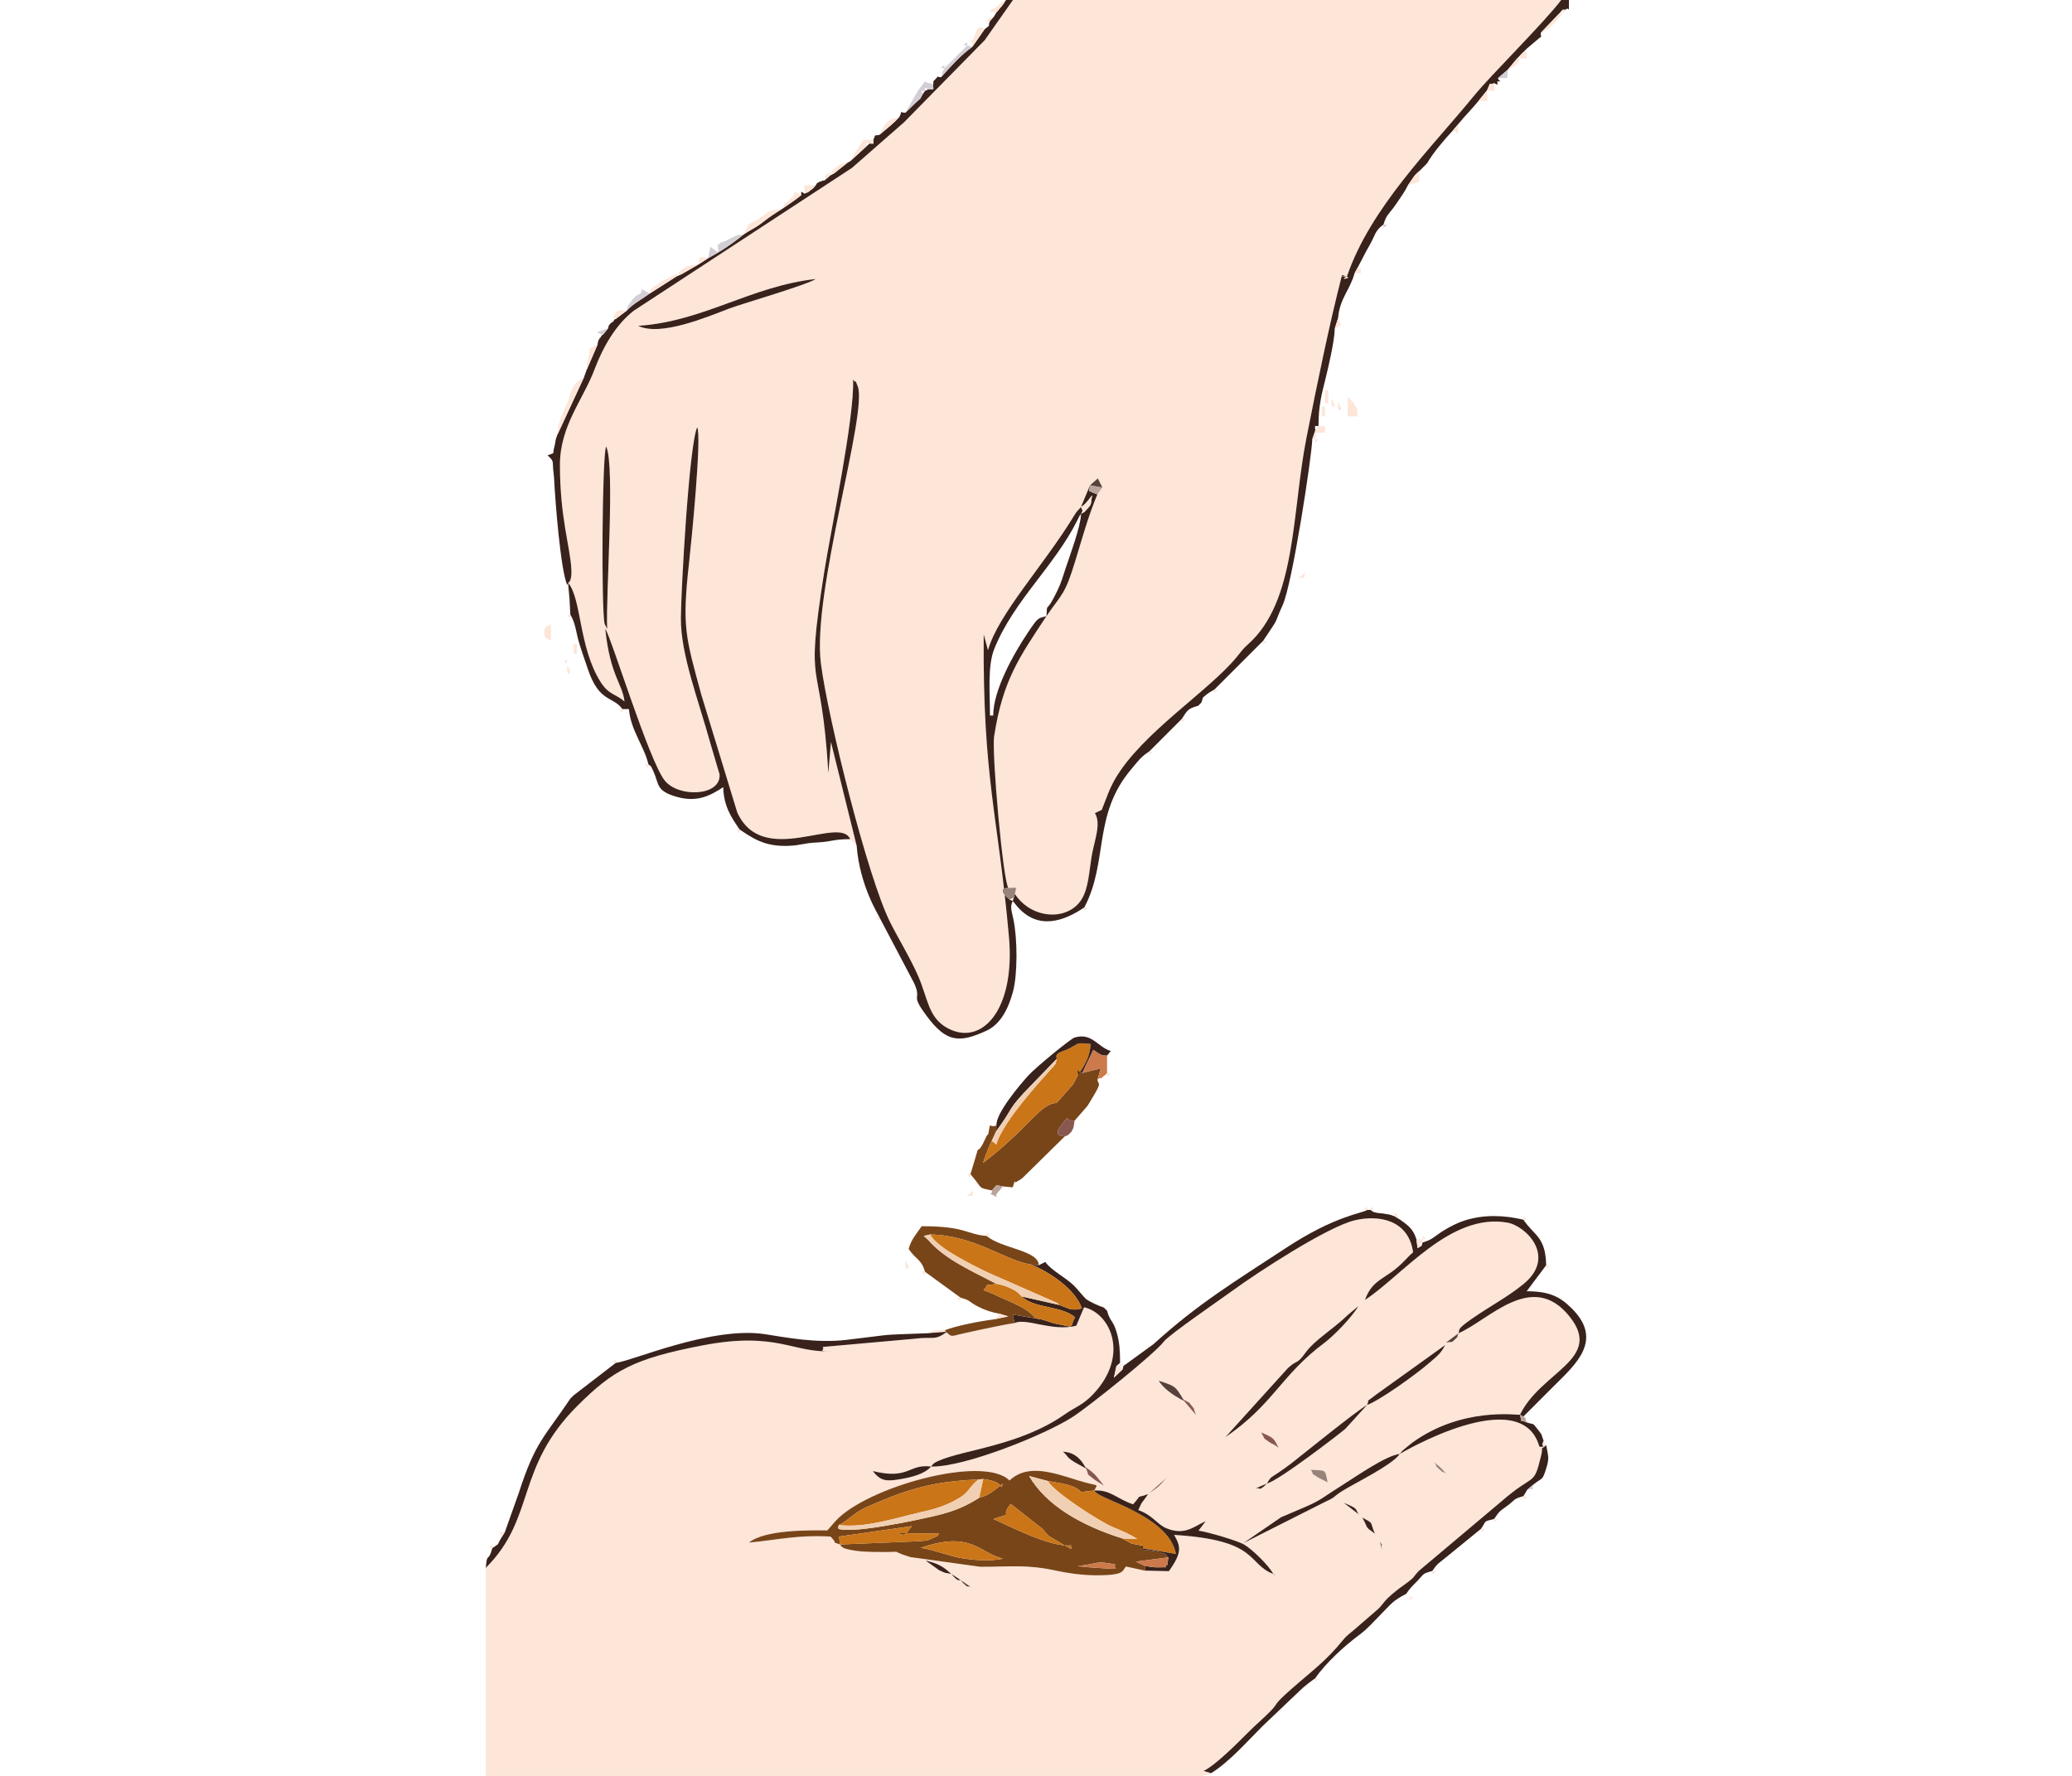 <?xml version="1.0" encoding="UTF-8" standalone="no"?>
<!-- Creator: CorelDRAW X5 -->

<svg
   xml:space="preserve"
   width="350"
   height="300"
   style="clip-rule:evenodd;fill-rule:evenodd;image-rendering:optimizeQuality;shape-rendering:geometricPrecision;text-rendering:geometricPrecision"
   viewBox="0 0 350 300"
   version="1.1"
   id="svg247"
   sodipodi:docname="03655.svg"
   inkscape:version="1.3.2 (091e20e, 2023-11-25, custom)"
   inkscape:export-filename="03655.png"
   inkscape:export-xdpi="96"
   inkscape:export-ydpi="96"
   xmlns:inkscape="http://www.inkscape.org/namespaces/inkscape"
   xmlns:sodipodi="http://sodipodi.sourceforge.net/DTD/sodipodi-0.dtd"
   xmlns="http://www.w3.org/2000/svg"
   xmlns:svg="http://www.w3.org/2000/svg"
   xmlns:rdf="http://www.w3.org/1999/02/22-rdf-syntax-ns#"
   xmlns:cc="http://creativecommons.org/ns#"
   xmlns:dc="http://purl.org/dc/elements/1.1/"><sodipodi:namedview
   pagecolor="#ffffff"
   bordercolor="#666666"
   borderopacity="1"
   objecttolerance="10"
   gridtolerance="10"
   guidetolerance="10"
   inkscape:pageopacity="0"
   inkscape:pageshadow="2"
   inkscape:window-width="2560"
   inkscape:window-height="1351"
   id="namedview249"
   showgrid="false"
   inkscape:zoom="1.0017346"
   inkscape:cx="22.960173"
   inkscape:cy="121.28961"
   inkscape:window-x="-9"
   inkscape:window-y="-9"
   inkscape:window-maximized="1"
   inkscape:current-layer="svg247"
   fit-margin-top="0"
   fit-margin-left="0"
   fit-margin-right="0"
   fit-margin-bottom="0"
   inkscape:snap-global="false"
   inkscape:showpageshadow="2"
   inkscape:pagecheckerboard="0"
   inkscape:deskcolor="#d1d1d1"
   inkscape:document-units="px" />
 <defs
   id="defs4"><style
     type="text/css"
     id="style2">
   <![CDATA[
    .fil12 {fill:#040406}
    .fil2 {fill:#3E4343}
    .fil6 {fill:#5C6564}
    .fil8 {fill:#847D6A}
    .fil11 {fill:#99A7A6}
    .fil7 {fill:#ADCAC8}
    .fil10 {fill:#CEB8AB}
    .fil13 {fill:#D4652A}
    .fil3 {fill:#D7D8D8}
    .fil0 {fill:#E6FAF8}
    .fil9 {fill:#EC8B6A}
    .fil4 {fill:#F65C4C}
    .fil5 {fill:#FCB48C}
    .fil1 {fill:#FDDBB5}
   ]]>
  </style><style
     id="style910"
     type="text/css">
   <![CDATA[
    .fil2 {fill:#38221B}
    .fil8 {fill:#56423B}
    .fil1 {fill:#784519}
    .fil6 {fill:#885750}
    .fil9 {fill:#98837B}
    .fil10 {fill:#B9A49B}
    .fil3 {fill:#CA7518}
    .fil5 {fill:#CC794B}
    .fil7 {fill:#D3CED5}
    .fil4 {fill:#F0CFB2}
    .fil0 {fill:#FDE5D8}
   ]]>
  </style></defs>
 <g
   id="Ebene_x0020_1"
   transform="matrix(0.241,0,0,0.241,63680.142,-0.186)"
   inkscape:label="Ebene 1"
   inkscape:groupmode="layer">
  
 </g>
<g
   style="clip-rule:evenodd;fill-rule:evenodd;image-rendering:optimizeQuality;shape-rendering:geometricPrecision;text-rendering:geometricPrecision"
   id="g1506"
   transform="matrix(1.5747056e-4,0,0,1.5747056e-4,82.059,1.5830752e-4)"><g
     id="Ebene_x0020_1-9">
  <g
   id="_161533272">
   <path
   id="path915"
   d="m 127563,669487 c -3867,-14064 -2763,-182020 1538,-190493 9878,20557 -587,159455 1101,195646 z m 35939,-319947 c 69713,-4481 120639,-42455 190445,-50232 -8904,6173 -79163,26502 -92912,31730 -24080,9157 -73656,30181 -97533,18502 z m -76272,277831 2541,14646 -1474,-16848 c 14512,16870 11242,69132 34887,106493 8915,14085 16720,12812 25602,20939 -1993,-19087 -15438,-27439 -20607,-78022 6708,9879 46843,141568 63774,162756 14863,18601 60645,16940 58817,-6673 l -9500,-32093 c -13244,-48020 -32276,-96352 -31998,-135618 217,-30572 8737,-185422 17527,-204655 4991,10707 -6312,123425 -8770,145450 -7705,69051 -3691,79585 13249,141798 l 38432,125917 c 27312,60348 110054,2452 121145,28758 782,860 2969,3009 3448,3489 340,342 1415,1409 1756,1750 339,341 1192,1139 1756,1740 l -27586,-111337 -2768,33359 c -7897,-132349 -25866,-79036 -4518,-215004 6975,-44428 32873,-167115 31020,-207065 5760,7793 -756,-6663 4904,7013 11520,27833 -49294,221026 -39389,297754 7692,59590 50364,230147 74459,277816 9620,19031 21522,38176 29909,57408 10393,23833 10737,44413 31109,55621 36984,20347 73235,-19322 66249,-97737 C 549327,871721 533008,837204 534099,680465 l 4618,17116 c 10599,-38389 59998,-91204 92012,-143835 535,-879 2041,-3350 2613,-4140 l 5105,-5741 9741,-23306 8347,-7362 4832,9765 -5339,7355 c -9904,23803 -15611,44952 -23492,70774 -11400,37349 -13850,34796 -31100,59844 -29293,44430 -46833,68726 -56119,128762 -2793,18055 9716,157444 15324,162896 10150,21 8591,-2799 6912,6500 18523,27873 57894,29032 71996,4969 6946,-11853 7616,-28584 10292,-45109 2721,-16810 10710,-35046 3536,-46647 l 7357,-3489 c 4802,-11837 8025,-22295 14412,-33260 28885,-49597 100409,-94010 130643,-131051 4738,-5806 6142,-8233 11443,-12908 52792,-46557 47068,-141286 63217,-222524 11789,-59313 23466,-116936 37612,-172491 9351,-3076 -6304,-522 3138,39 12124,721 -8395,5237 2536,-39 25287,-73935 89856,-136992 135818,-193232 19463,-23816 73888,-77065 94087,-103352 H 565491 l -30371,43189 -86421,87953 -55897,48970 -234019,153176 c -19488,14983 -33357,39665 -42027,62740 -12376,32940 -37289,60758 -37234,102913 72,56725 10742,86232 12261,111685 631,10566 -2196,14272 -2423,13722 -207,-502 -1254,2155 -2131,3022 z"
   class="fil0"
   inkscape:connector-curvature="0"
   style="fill:#fde5d8" />
   <path
   id="path917"
   d="m 509679,1695270 10465,7100 c -6181,-1633 -1870,1307 -5167,-1471 -4600,-3874 -2623,-2332 -5298,-5630 z m 258843,209847 H 0 v -223185 c 53829,-53510 31380,-107059 98349,-173878 37877,-37793 59954,-50487 134141,-64748 80691,-15512 97963,9078 139237,6025 -17887,1011 -6799,-1684 -10557,-4345 l 98431,-8785 c 21066,-2801 21274,2749 35351,-7618 l -20418,1637 c 7677,-4366 7522,-3128 17807,-3128 7901,8636 6781,6072 20109,3339 5551,-1139 11009,-2518 16992,-3742 13316,-2721 23977,-5210 37797,-7393 12394,-5820 40359,9530 66170,2914 l 8366,-19844 c 28826,6693 48852,52210 9673,93378 -11052,11613 -17933,12905 -30751,21803 -48120,33405 -107542,37498 -135001,49584 -6890,3033 -6542,4498 -7993,6124 35282,1017 123114,-34412 152293,-53496 17628,-11529 87792,-67704 97353,-80578 5329,-7175 62636,-46514 74140,-54925 25906,-18940 101559,-68374 130959,-75240 24828,-5799 57211,-1051 62305,34335 -5653,4962 -6444,6516 -12404,12285 -17831,17259 -31081,16263 -39250,38889 40262,-26196 91503,-93661 152643,-82975 20213,3533 53585,36864 16983,66301 -17877,14377 -34941,22991 -54387,36495 -17335,12039 -13230,11500 -14902,15921 32959,-14202 79106,-68209 119277,-17778 36388,45681 -30956,58836 -53334,105249 -2300,534 -62456,-8948 -116059,30318 l -9599,7794 c -456,440 -1320,1506 -1680,1875 -364,374 -1052,1331 -1585,1991 4,-1 130224,-77403 149751,-7720 9718,0 -39,1300 4492,-6270 l 2788,4550 c -8083,7407 -2327,-1276 -5595,12049 -8094,33000 -6744,17259 -41716,47722 l -89092,74996 c -7264,7488 -3240,5497 -11930,12216 -5125,3961 -7245,5038 -12225,9015 -15743,12571 -13031,13963 -20785,20755 -8824,7730 -15521,13435 -24501,21177 -5748,4955 -8103,6192 -12599,11762 -17745,21974 -33116,32771 -55623,52617 -19880,17529 -12302,13517 -21858,23280 -7934,8105 -15146,13938 -23331,22148 -10034,10065 -35131,35564 -48199,41788 l 8064,2424 c -702,370 -1578,1021 -2072,1174 l -7502,1718 z m 76202,-216591 c 627,531 1725,412 1928,1534 z m -335045,6744 c -3276,-998 -2016,2631 -10415,-6861 z m -10415,-6861 c -8054,-1538 -5299,-336 -13144,-4060 l -14327,-10242 c 12969,3147 18272,5854 27471,14302 z m 462002,-25848 -2133,-9003 c 451,745 1091,2138 1470,2815 2258,4032 -945,-5647 663,6187 z m -7524,-17254 c -11591,-8690 -6135,-3912 -13505,-17334 13298,7399 7402,3321 13505,17334 z m -33430,-33204 c 16830,7235 11392,5706 16103,12455 z m -75588,76422 c -28620,-11304 -15023,-36318 -106351,-41935 7080,12314 8774,19040 -5635,38917 l -25816,-610 -20067,-4347 c -4900,4246 471,9759 -34407,9354 -13579,-157 -28454,-2317 -40833,-4983 -32086,-6910 -48347,-4026 -81249,-4132 l -75101,-10421 c -27361,-8407 706,-4730 -40142,-5497 -6427,-121 -13056,-409 -19411,-1400 -15637,-2437 -13334,-4425 -15876,-6615 -10841,-4305 -113,1990 -9979,-8491 -35948,-1880 -54776,3287 -87565,6499 17044,-13909 63792,-13246 84076,-13099 l 8937,-10204 c 33184,-36234 158766,-71404 186460,-43316 19324,-18206 46291,-8650 72726,-384 24704,7726 22011,2689 18309,11086 17447,-879 24074,8991 41555,14847 11308,-12648 1270,-5468 16205,-10970 -8025,11715 -5578,5834 -10584,17187 15496,5429 20372,15483 30110,19480 19631,8058 29106,-1694 42194,-7660 l -7700,10203 c 11429,1761 41903,10858 48776,14864 9147,5331 27089,23082 31367,31627 z m -6880,-97103 -3468,3465 c -6040,4096 -1500,1253 -8144,1696 l 11612,-5162 z m -103336,-9687 c -9730,7726 -7143,10059 -22546,19802 z m 168476,8451 c -2392,-1293 -8963,-4370 -10089,-5129 -11089,-7469 -2802,-446 -7866,-8374 15831,1483 15260,-1795 17955,13503 z m -239837,3599 c -1872,-1302 -8776,-5342 -9885,-6228 -11844,-9475 -4257,-1904 -10187,-13898 12481,8723 11497,9943 20072,20126 z m -185443,-20529 c -6842,7925 -20426,11336 -31991,13347 -15045,2616 -21854,2954 -30512,-8474 39146,9639 38173,-8013 62502,-4873 z m 552530,7743 c -7542,-4866 50,1846 -7251,-4629 -5536,-4909 -1062,-932 -5615,-7631 6514,5008 7695,6200 12865,12260 z m -49778,-21283 c -7895,11807 -48019,31228 -61533,39671 -11339,7084 -5395,5677 -19368,12154 l -86847,43804 40488,-27752 c 47881,-20192 32949,-13792 66317,-34851 15683,-9898 46163,-31253 60944,-33025 z m -336592,15658 c -5161,-3006 -12405,-6560 -15740,-9072 -6179,-4654 -3672,-4555 -9040,-8943 11461,509 19111,6732 24780,18015 z m 206505,-22147 c -5875,-4809 -7024,-3971 -10064,-6271 -7550,-5712 -3235,-1017 -8563,-10365 13668,6225 13147,5396 18628,16635 z m -12525,38195 c 5341,-8361 3287,-5329 12690,-11819 4179,-2885 9597,-6622 14120,-10173 13855,-10881 68894,-55533 80678,-62224 l -23174,25484 c -2149,2229 -72829,56904 -84314,58733 z m -75802,-73187 -14932,-17584 c 11149,6553 4762,1216 11614,9345 1894,2248 534,2570 3318,8239 z m -12878,-15490 c -1249,-551 -2724,-1097 -3739,-1672 -9115,-5154 -18007,-11235 -23666,-19890 18330,5879 17937,5819 27405,21562 z m 196169,4460 c 3505,-8261 -3287,-781 9909,-11262 l 73915,-53043 c -5210,9994 -8901,11973 -19024,20796 -11698,10197 -51826,39128 -64799,43509 z m 98104,-76938 c -2724,5596 1350,1620 -4088,6844 -4758,4570 -1555,1129 -9541,3385 z m -182917,37298 c 10176,-9324 9270,-3208 18626,-16243 9992,-13921 29202,-24809 46054,-41120 l 10763,-8922 c -6325,11103 -25933,31480 -36237,39160 -46998,35026 -54767,66091 -106325,101257 l 67119,-74133 z"
   class="fil0"
   inkscape:connector-curvature="0"
   style="fill:#fde5d8" />
   <path
   id="path919"
   d="m 634902,1679982 c 23108,-2219 17456,-6239 40363,-1665 -3353,5428 11059,5385 -19238,3661 -8145,-464 -14648,-1016 -21125,-1996 z m -79977,-7952 c -14421,3439 -34970,1460 -49074,-1365 -7837,-1569 -37789,-11645 -40313,-9811 55978,-19769 64156,5784 89387,11176 z m -175089,-15172 -852,-8498 78086,-11168 c -7127,8288 -5769,11575 -15471,7490 l 44731,572 c -3912,2976 3079,687 -7861,5277 -8282,3475 -3577,1644 -18086,3045 z m 183243,-43497 33795,26457 c 8735,10044 4941,6475 15493,12876 24162,14656 13025,6907 15711,5050 -21321,2832 -66335,-20525 -83512,-28235 24955,-7968 5399,-376 18513,-16149 z m -33613,-6705 c -24131,15355 -41177,18260 -70306,24483 -15493,3310 -49093,9452 -65141,9932 -21777,651 -14847,-2251 -15574,-5040 8123,-2960 16671,-13403 29847,-19206 11209,-4936 24815,-10629 35063,-14263 27862,-9878 51661,-13992 85093,-15436 l 5236,-451 c 27145,3357 15625,14501 21120,4964 -6903,4656 -13567,12370 -25338,15019 z m -149630,50202 c 2541,2190 238,4177 15876,6615 6355,991 12984,1279 19411,1400 40848,767 12780,-2910 40142,5497 l 75101,10421 c 32902,106 49163,-2778 81249,4132 12379,2666 27254,4825 40833,4983 34878,406 29507,-5108 34407,-9354 l 20067,4347 687,-4846 -10314,-4804 34939,-4521 c -6394,-4423 4663,-1665 -12434,-6224 -2560,-683 -11735,-1648 -14975,-2139 l -17,-4223 -12049,-2208 -9938,-5540 c -45290,-14303 -82063,-36044 -99954,-66935 l 20207,5378 c 11862,2285 28270,3416 35492,11733 l 14237,-1620 c 3702,-8397 6395,-3360 -18309,-11086 -26434,-8266 -53402,-17822 -72726,384 -27694,-28088 -153276,7082 -186460,43316 l -8937,10204 c -20283,-147 -67032,-810 -84076,13099 32789,-3212 51616,-8379 87565,-6499 9866,10482 -862,4186 9979,8491 z"
   class="fil1"
   inkscape:connector-curvature="0"
   style="fill:#784519" />
   <path
   id="path921"
   d="m 683888,1465475 -695,3489 -9426,8970 2708,-12459 3924,-3489 c 0,-13202 -744,-22196 -3340,-31552 -4148,-14949 -7263,-11710 -10617,-24276 l -3490,-3489 c -4227,-1129 -15571,-6359 -18892,-9021 -2598,-2083 -9684,-11146 -13292,-14622 -9600,-9253 -23615,-15641 -30623,-25206 l -6978,3472 -8422,-747 c 19442,7584 47986,26612 54670,47180 -5848,1048 -6656,1597 -12623,718 l -11690,-4543 -40213,-9097 c 13020,12986 42536,9778 57256,22334 -6650,10959 2154,11810 -20928,6826 -7890,-1703 -11638,-4448 -21121,-5521 l -24919,-4215 2062,9069 c 12394,-5820 40359,9530 66170,2914 l 8366,-19844 c 28826,6693 48852,52210 9673,93378 -11052,11613 -17933,12905 -30751,21803 -48120,33405 -107542,37498 -135001,49584 -6890,3033 -6542,4498 -7993,6124 35282,1017 123114,-34412 152293,-53496 17628,-11529 87792,-67704 97353,-80578 5329,-7175 62636,-46514 74140,-54925 25906,-18940 101559,-68374 130959,-75240 24828,-5799 57211,-1051 62305,34335 -5653,4962 -6444,6516 -12404,12285 -17831,17259 -31081,16263 -39250,38889 40262,-26196 91503,-93661 152643,-82975 20213,3533 53585,36864 16983,66301 -17877,14377 -34941,22991 -54387,36495 -17335,12039 -13230,11500 -14902,15921 32959,-14202 79106,-68209 119277,-17778 36388,45681 -30956,58836 -53334,105249 l 3683,1870 c 12207,-12244 20544,-20647 32275,-32327 23789,-23684 54128,-49588 19348,-83898 -12526,-12356 -23778,-18162 -48133,-18162 l 20935,-27913 c -690,-30992 -12784,-31465 -24425,-48849 -20508,-4778 -41363,-5798 -62219,587 -7590,2324 -15738,6345 -23655,11237 -9200,5684 -11648,9758 -22292,12600 l -986,3490 -4375,2568 -1267,-9547 c -3604,-11394 -9081,-14916 -17796,-21231 l -5226,-3193 c -6773,-2522 -4852,-1776 -12663,-3145 -1210,-212 -5206,-401 -6314,-663 -6623,-1570 -3634,-908 -7200,-3171 h -3490 c -6301,3998 -34265,5914 -87889,41212 -53623,35297 -93092,58805 -141463,102783 l -32340,23487 z"
   class="fil2"
   inkscape:connector-curvature="0"
   style="fill:#38221b" />
   <path
   id="path923"
   d="m 397816,907199 c 3410,43813 23822,74671 24380,76763 l 37417,71026 c 8656,19211 -5394,9820 13471,35102 20719,27767 34297,29317 63917,15655 15219,-7019 23418,-23455 28384,-41400 5224,-18873 4963,-57363 635,-77803 -2681,-12664 -3473,-13473 -766,-20026 l -3489,-1549 c -2289,-2028 -14207,-12423 -1122,-12373 -5608,-5451 -18117,-144841 -15324,-162896 9287,-60035 26826,-84332 56119,-128762 -9011,2880 -7924,-360 -20181,18021 -14650,21969 -36940,61010 -36940,88673 h -3489 c 0,-24374 -2816,-53300 4792,-71971 21134,-51866 64535,-88418 89052,-137748 3309,-6658 1468,-3179 3854,-6613 l 1681,-3490 -1758,-3943 -5105,5741 c -573,789 -2078,3260 -2613,4140 -32014,52631 -81413,105446 -92012,143835 l -4618,-17116 c -1091,156739 15228,191256 27105,324561 6986,78415 -29265,118083 -66249,97737 -20372,-11208 -20716,-31788 -31109,-55621 -8387,-19232 -20289,-38377 -29909,-57408 -24095,-47668 -66767,-218226 -74459,-277816 -9905,-76728 50909,-269921 39389,-297754 -5660,-13677 856,779 -4904,-7013 1853,39951 -24045,162638 -31020,207065 -21349,135968 -3379,82655 4518,215004 l 2768,-33359 27586,111337 z"
   class="fil2"
   inkscape:connector-curvature="0"
   style="fill:#38221b" />
   <path
   id="path925"
   d="m 567555,959093 -1172,3933 -1129,3489 4700,5769 c 22959,26537 51016,15304 72063,1210 26037,-49205 8692,-99220 50465,-148421 7878,-9280 9488,-12479 19320,-19062 l 34892,-34892 c 5957,-8896 5980,-10895 17446,-13958 l 3489,-3489 c 2766,-7640 -337,-3429 5430,-8528 2707,-2393 6823,-4288 8528,-5429 l 52338,-52338 c 19223,-28706 10185,-14847 20895,-38284 10326,-22596 31015,-157671 31781,-178048 l 3152,-8958 c 0,-6093 -1771,-4998 3489,-4998 0,-21982 3243,-33507 7707,-51610 2849,-11552 9429,-39257 9745,-53066 l 3484,-10863 c 1910,-21851 12596,-29811 17772,-48454 l 3163,-5812 c 4442,-8071 7403,-14700 12530,-23530 6715,-11564 5736,-15928 15384,-22997 2809,-10522 6727,-11868 13277,-21617 4905,-7302 9205,-12847 12773,-20254 1339,-1898 6003,-8841 6561,-9547 2899,-3669 3083,-3306 5770,-5805 l 8346,-8370 c 5935,-10572 18293,-25264 27997,-35596 l 5528,-6590 c 7389,-9189 14103,-15435 21679,-24813 l 9052,-11138 c 5311,-12209 1081,-4386 7649,-7850 4502,1990 3490,2879 3490,-1947 7323,0 881,624 706,-3489 l 10626,-9215 9603,-11577 3489,-3632 3489,-3490 3490,-3489 c 23851,-20732 12973,-9026 15379,-17446 l 19513,-20379 3489,-4045 h 3490 c 3538,-4679 3489,7339 3489,-10468 h -8271 c -20199,26287 -74624,79536 -94087,103352 -45962,56240 -110531,119297 -135818,193232 -10932,5275 9587,760 -2536,39 -9442,-561 6213,-3115 -3138,-39 -14146,55555 -25823,113178 -37612,172491 -16149,81238 -10424,175967 -63217,222524 -5301,4675 -6705,7102 -11443,12908 -30234,37040 -101759,81453 -130643,131051 -6386,10965 -9610,21423 -14412,33260 l -7357,3489 c 7174,11600 -815,29836 -3536,46647 -2676,16526 -3345,33257 -10292,45109 -14102,24063 -53473,22904 -71996,-4969 z"
   class="fil2"
   inkscape:connector-curvature="0"
   style="fill:#38221b" />
   <path
   id="path927"
   d="m 89772,642017 949,17446 c 5476,8632 6282,19696 9132,29249 3400,11398 5738,17403 9561,28821 12248,36589 26581,28713 37134,43118 h 6979 c 1899,22825 16385,39786 20935,59316 2766,3182 1218,-1855 5691,8266 5836,13202 2304,20545 25628,26848 20333,5495 34130,-777 48933,-10688 466,20888 8920,32626 17446,45360 14336,9600 27063,18629 52408,17654 14363,-552 14711,-2854 31351,-3680 15769,-783 16495,-3507 34938,-3507 -11091,-26306 -93833,31590 -121145,-28758 L 231280,745545 c -16940,-62214 -20954,-72747 -13249,-141798 2458,-22025 13762,-134743 8770,-145450 -8790,19233 -17310,174083 -17527,204655 -279,39266 18753,87598 31998,135618 l 9500,32093 c 1828,23613 -43954,25274 -58817,6673 -16931,-21189 -57067,-152877 -63774,-162756 5169,50583 18614,58935 20607,78022 -8882,-8127 -16688,-6854 -25602,-20939 C 99541,694302 102812,642040 88299,625170 l 1474,16848 z"
   class="fil2"
   inkscape:connector-curvature="0"
   style="fill:#38221b" />
   <path
   id="path929"
   d="m 639833,1151029 c -5449,-143 -5682,-7702 -4372,1766 l -3124,5996 c -527,919 -2244,4126 -2860,5027 l -17015,19183 c -2407,1228 -3497,-1355 -13414,5484 -11227,7743 -29976,32046 -65670,59066 3686,-11295 8079,-21284 9253,-23413 l 4879,-10627 281,-6239 c -8479,3550 -6087,-6222 -8638,8792 -194,1145 -1279,1500 -1537,1952 -883,1540 -3365,6945 -3428,7059 -382,706 -731,1696 -1134,2393 -395,685 -938,1564 -1349,2222 -5659,9025 -1460,-4894 -7332,15141 l -4479,14781 c 14276,16425 6910,14139 23131,17446 l 4755,-5644 7005,1313 10456,1012 c 4034,-12300 676,-3399 3983,-5870 l 4808,-2856 c 490,-354 1343,-1075 1855,-1469 l 45193,-44445 c -640,-593 -15049,1326 -2447,-13651 9424,-11201 -326,-3694 12915,-3104 l 13938,-16020 c 16254,-26446 12289,-21459 10504,-27899 l 3846,-12405 -20005,5010 z"
   class="fil1"
   inkscape:connector-curvature="0"
   style="fill:#784519" />
   <path
   id="path931"
   d="m 471045,1364287 38382,27914 c 11346,3030 7562,3769 18506,9408 8314,4285 14296,5986 23365,7789 l 9193,2813 -16171,3301 c -14041,1739 -39963,6722 -51978,11581 7901,8636 6781,6072 20109,3339 5551,-1139 11009,-2518 16992,-3742 13316,-2721 23977,-5210 37797,-7393 l -2062,-9069 24919,4215 c -10159,-12045 -25741,-17004 -39712,-23453 -7810,-3606 -8514,-4308 -16515,-6834 9511,-11235 -3341,-2986 13590,-6979 l -5825,-3005 c -24177,-12532 -50348,-24441 -67420,-44364 -110,-129 -4008,-3470 -4439,-3839 l 6995,-1699 c 48344,1239 79342,27647 107977,32276 l 8422,747 c 0,-15985 -40378,-17956 -55828,-31385 -22393,-1864 -22141,-10468 -69784,-10468 -5424,8099 -11106,13747 -13958,24424 7644,11414 13826,10864 17446,24424 z"
   class="fil1"
   inkscape:connector-curvature="0"
   style="fill:#784519" />
   <path
   id="path933"
   d="m 547808,13282 -2456,4165 -4522,5109 c -2918,7189 1997,2852 -5768,8847 l -13170,18868 c -12709,9090 -22436,20205 -33400,32444 -5689,737 -1176,-3215 -5993,2040 -4564,4980 -1458,258 -2584,5966 0,6927 1690,5116 -5381,5116 l -3489,1862 -2466,3490 c -5176,8790 949,933 -8389,9975 -3823,3703 -5413,5340 -10080,9766 -7025,514 -1841,-5234 -6531,4683 -6611,7194 -11897,10997 -21383,19087 -6726,1445 -3345,-1473 -6453,5338 0,5259 1298,3913 -4015,3913 l -3430,3066 -17506,16048 -2623,1399 -14822,11714 -4127,2243 -6341,5407 c -785,133 -2109,-582 -2363,349 -239,879 -1880,396 -2180,582 -5868,3657 -1656,400 -4510,4130 -5166,5413 2609,-1111 -6457,5935 -4317,3355 962,-248 -5425,2894 -4441,-2356 -3461,-3272 -3560,1638 -6592,5438 -12312,8962 -20697,14840 -6381,3941 -13003,8260 -20199,13879 -10010,7819 -11491,6957 -20980,13533 -7395,5982 -16279,12653 -27286,19307 l -10671,6055 -10644,6856 -18553,10694 -4869,2065 -28661,18324 c -8074,5936 -17425,10543 -24815,18491 l -11440,8652 c -643,544 -1774,441 -2012,1529 -386,1762 -3110,2617 -3547,3181 -4524,5836 -895,-167 -2852,5651 l -5545,6697 c -610,591 -1671,595 -1845,1757 -171,1136 -1371,1511 -1575,1926 -1663,3383 -1233,1000 -2365,7066 l -11662,26970 -2820,7922 -28583,61748 c -2921,7149 -1529,6802 -3020,12053 -2899,10215 1645,6271 -7448,9940 6855,6502 5194,5378 6004,15344 217,2655 740,5269 920,8892 1318,26648 7044,98072 14011,114643 876,-867 1924,-3524 2131,-3022 227,550 3054,-3157 2423,-13722 -1519,-25453 -12189,-54960 -12261,-111685 -54,-42155 24859,-69973 37234,-102913 8670,-23075 22539,-47756 42027,-62740 L 392803,180113 448700,131143 535121,43190 565492,1 h -7542 c -3856,6671 -5959,8050 -10142,13282 z"
   class="fil2"
   inkscape:connector-curvature="0"
   style="fill:#38221b" />
   <path
   id="path935"
   d="m 139569,1461986 -45360,34892 -3489,3489 c -27901,41667 -37507,45920 -55439,101578 l -14762,41481 -3073,5076 c -7361,11819 -566,5115 -10468,12371 -4345,16269 -5500,3017 -6979,21060 53829,-53510 31380,-107059 98349,-173878 37877,-37793 59954,-50487 134141,-64748 80691,-15512 97963,9078 139237,6025 -17887,1011 -6799,-1684 -10557,-4345 l 98431,-8785 c 21066,-2801 21274,2749 35351,-7618 l -20418,1637 c -59148,2383 -29140,306 -87437,7133 -32580,3816 -64162,-2462 -87713,-6082 -57421,-8826 -143806,29381 -159816,30714 z"
   class="fil2"
   inkscape:connector-curvature="0"
   style="fill:#38221b" />
   <path
   id="path937"
   d="m 615103,1399899 11690,4543 c 5967,878 6775,329 12623,-718 -6684,-20567 -35228,-39596 -54670,-47180 -28634,-4629 -59633,-31037 -107977,-32276 6040,14121 49093,34855 62775,41323 l 73462,32240 c 557,391 1380,1397 2096,2068 z"
   class="fil3"
   inkscape:connector-curvature="0"
   style="fill:#ca7518" />
   <path
   id="path939"
   d="m 778097,1902225 c 19898,-12548 37772,-33122 54957,-50317 l 41123,-39130 c 3652,-3700 11962,-9918 15576,-12337 10442,-15595 31295,-34827 47474,-46735 8729,-6423 15513,-14495 23181,-22179 11768,-11792 12030,-13863 27043,-21807 4436,-6624 5383,-7117 11289,-13137 8203,-8361 5092,-8208 16625,-11288 5818,-8689 6289,-7625 15821,-15582 l 36517,-29778 c 6121,-9141 1766,-7212 13957,-10468 5695,-8504 5851,-8086 13920,-13995 9040,-6621 6063,-7380 17483,-10430 l 4154,-6978 6314,-5298 c 9946,-8106 9565,-3777 13571,-16172 4146,-12826 2609,-13599 387,-26318 -8083,7407 -2327,-1276 -5595,12049 -8094,33000 -6744,17259 -41716,47722 l -89092,74996 c -7264,7488 -3240,5497 -11930,12216 -5125,3961 -7245,5038 -12225,9015 -15743,12571 -13031,13963 -20785,20755 -8824,7730 -15521,13435 -24501,21177 -5748,4955 -8103,6192 -12599,11762 -17745,21974 -33116,32771 -55623,52617 -19880,17529 -12302,13517 -21858,23280 -7934,8105 -15146,13938 -23331,22148 -10034,10065 -35131,35564 -48199,41788 l 8064,2424 z"
   class="fil2"
   inkscape:connector-curvature="0"
   style="fill:#38221b" />
   <path
   id="path941"
   d="m 612548,1135830 c -2919,9784 2015,178 -3045,7551 -48,70 -31575,34024 -47474,57367 -22520,33063 -8614,28608 -19397,23390 -1174,2130 -5567,12119 -9253,23413 35694,-27020 54442,-51322 65670,-59066 9917,-6839 11007,-4257 13414,-5484 l 17015,-19183 c 615,-901 2333,-4108 2860,-5027 l 3124,-5996 c 7539,-10244 12792,-20272 13306,-32867 -15509,-1209 -10949,-1560 -22489,4638 -7475,4016 -16453,4264 -13729,11264 z"
   class="fil3"
   inkscape:connector-curvature="0"
   style="fill:#ca7518" />
   <path
   id="path943"
   d="m 682818,1650393 9938,5540 12049,2208 -1992,2564 37464,6306 c -6407,-36513 -67695,-54964 -82492,-63638 -5709,-3345 -4234,-3627 -4986,-4425 l -14237,1620 c -7222,-8317 -23630,-9448 -35492,-11733 5543,11376 55887,43601 68708,49012 10474,4421 18795,7641 26993,13155 l -15954,-610 z"
   class="fil3"
   inkscape:connector-curvature="0"
   style="fill:#ca7518" />
   <path
   id="path945"
   d="m 378446,1636030 c 28371,3360 59154,-7086 86171,-13283 13705,-3144 23600,-5497 36295,-11887 19058,-9594 14340,-12746 27537,-23736 -33432,1444 -57231,5558 -85093,15436 -10248,3634 -23854,9327 -35063,14263 -13176,5804 -21724,16247 -29847,19206 z"
   class="fil3"
   inkscape:connector-curvature="0"
   style="fill:#ca7518" />
   <path
   id="path947"
   d="m 704806,1658141 17,4223 c 3241,491 12415,1456 14975,2139 17097,4559 6040,1801 12434,6224 l -1215,8233 c -7132,2935 8064,2195 -12155,2449 -2077,26 -8639,-1102 -11255,-1358 l -687,4846 25816,610 c 14410,-19877 12715,-26603 5635,-38917 91329,5617 77731,30631 106351,41935 -4278,-8545 -22220,-26296 -31367,-31627 -6873,-4005 -37347,-13103 -48776,-14864 l 7700,-10203 c -13088,5966 -22564,15718 -42194,7660 -9739,-3997 -14614,-14052 -30110,-19480 5006,-11353 2559,-5472 10584,-17187 -14935,5502 -4897,-1678 -16205,10970 -17481,-5856 -24108,-15726 -41555,-14847 752,797 -723,1079 4986,4425 14797,8674 76085,27125 82492,63638 l -37464,-6306 1992,-2564 z"
   class="fil2"
   inkscape:connector-curvature="0"
   style="fill:#38221b" />
   <path
   id="path949"
   d="m 682818,1650393 15954,610 c -8198,-5515 -16520,-8735 -26993,-13155 -12821,-5411 -63164,-37636 -68708,-49012 l -20207,-5378 c 17892,30891 54664,52632 99954,66935 z"
   class="fil4"
   inkscape:connector-curvature="0"
   style="fill:#f0cfb2" />
   <path
   id="path951"
   d="m 547791,1207272 -281,6239 c 20075,-27120 10707,-21789 37435,-49148 l 27603,-28532 c -2724,-7000 6254,-7248 13729,-11264 11540,-6198 6981,-5847 22489,-4638 -513,12595 -5767,22623 -13306,32867 -1310,-9468 -1077,-1909 4372,-1766 l 11851,-24811 4925,3398 c 626,332 1747,1011 2373,1308 4783,2266 -415,878 7461,1529 l 4002,-4998 c -14193,-4098 -20152,-20088 -38895,-14392 -4116,1251 -41604,31897 -49785,40934 -9160,10118 -34763,40434 -33973,53275 z"
   class="fil2"
   inkscape:connector-curvature="0"
   style="fill:#38221b" />
   <path
   id="path953"
   d="m 590096,1414442 c 9483,1072 13231,3817 21121,5521 23083,4984 14278,4133 20928,-6826 -14719,-12556 -44236,-9348 -57256,-22334 l -4173,-4210 c -6404,-4875 -16347,-8473 -23258,-9416 -16930,3992 -4078,-4257 -13590,6979 8001,2526 8705,3229 16515,6834 13971,6449 29553,11407 39712,23453 z"
   class="fil3"
   inkscape:connector-curvature="0"
   style="fill:#ca7518" />
   <path
   id="path955"
   d="m 378446,1636030 c 727,2789 -6203,5691 15574,5040 16048,-480 49648,-6622 65141,-9932 29129,-6223 46175,-9127 70306,-24483 l 4218,-19983 -5236,451 c -13197,10990 -8479,14142 -27537,23736 -12694,6390 -22589,8744 -36295,11887 -27017,6197 -57800,16643 -86171,13283 z"
   class="fil4"
   inkscape:connector-curvature="0"
   style="fill:#f0cfb2" />
   <path
   id="path957"
   d="m 379837,1656857 80547,-3282 c 14510,-1401 9805,430 18086,-3045 10941,-4590 3949,-2301 7861,-5277 l -44731,-572 c 9702,4084 8344,798 15471,-7490 l -78086,11168 z"
   class="fil3"
   inkscape:connector-curvature="0"
   style="fill:#ca7518" />
   <path
   id="path959"
   d="m 130202,674640 c -1688,-36191 8777,-175089 -1101,-195646 -4301,8473 -5405,176429 -1538,190493 z"
   class="fil2"
   inkscape:connector-curvature="0"
   style="fill:#38221b" />
   <path
   id="path961"
   d="m 163502,349540 c 23877,11679 73453,-9345 97533,-18502 13749,-5229 84008,-25558 92912,-31730 -69806,7777 -120732,45751 -190445,50232 z"
   class="fil2"
   inkscape:connector-curvature="0"
   style="fill:#38221b" />
   <path
   id="path963"
   d="m 793400,1541699 c 51558,-35166 59327,-66231 106325,-101257 10304,-7680 29912,-28058 36237,-39160 l -10763,8922 c -16852,16311 -36062,27199 -46054,41120 -9356,13035 -8450,6918 -18626,16243 l -67119,74133 z"
   class="fil2"
   inkscape:connector-curvature="0"
   style="fill:#38221b" />
   <path
   id="path965"
   d="m 980457,1559716 c 4,-1 130224,-77403 149751,-7720 9718,0 -39,1300 4492,-6270 -2818,-7702 -777,-5309 -6132,-12130 -6454,-8220 -3161,-4684 -12016,-7694 -10216,-4435 -4011,2523 -7173,-8165 -2300,534 -62456,-8948 -116059,30318 l -9599,7794 c -456,440 -1320,1506 -1680,1875 -364,374 -1052,1331 -1585,1991 z"
   class="fil2"
   inkscape:connector-curvature="0"
   style="fill:#38221b" />
   <path
   id="path967"
   d="m 980457,1559716 c -14782,1773 -45262,23127 -60944,33025 -33368,21059 -18436,14659 -66317,34851 l -40488,27752 86847,-43804 c 13973,-6477 8029,-5071 19368,-12154 13514,-8443 53638,-27864 61533,-39671 z"
   class="fil2"
   inkscape:connector-curvature="0"
   style="fill:#38221b" />
   <path
   id="path969"
   d="m 638451,543865 c 2369,-1579 1705,-577 5675,-4637 573,-587 1477,-1832 1968,-2364 l 4399,-5512 c -2475,11315 1135,7838 -8475,17978 l -3489,1969 c -293,13133 -11378,42796 -16137,57137 -3563,10736 -4824,15973 -9391,25500 -13045,27207 -10350,9766 -11561,27000 17251,-25048 19700,-22495 31100,-59844 7882,-25822 13589,-46971 23492,-70774 l -6539,-2419 c -284,-1006 -1659,-684 -2264,-980 l 962,-6360 -9741,23306 z"
   class="fil2"
   inkscape:connector-curvature="0"
   style="fill:#38221b" />
   <path
   id="path971"
   d="m 547459,1377176 c 6911,943 16854,4541 23258,9416 l 4173,4210 40213,9097 c -716,-672 -1539,-1678 -2096,-2068 l -73462,-32240 c -13683,-6467 -56735,-27202 -62775,-41323 l -6995,1699 c 430,369 4329,3710 4439,3839 17072,19923 43243,31832 67420,44364 l 5825,3005 z"
   class="fil4"
   inkscape:connector-curvature="0"
   style="fill:#f0cfb2" />
   <path
   id="path973"
   d="m 465539,1660854 c 2523,-1834 32475,8242 40313,9811 14104,2825 34654,4805 49074,1365 -25230,-5392 -33409,-30945 -89387,-11176 z"
   class="fil3"
   inkscape:connector-curvature="0"
   style="fill:#ca7518" />
   <path
   id="path975"
   d="m 544566,1629509 c 17177,7710 62191,31067 83512,28235 -2687,1857 8451,9606 -15711,-5050 -10552,-6401 -6758,-2832 -15493,-12876 l -33795,-26457 c -13114,15773 6443,8181 -18513,16149 z"
   class="fil3"
   inkscape:connector-curvature="0"
   style="fill:#ca7518" />
   <path
   id="path977"
   d="m 837844,1591422 c 11486,-1829 82166,-56504 84314,-58733 l 23174,-25484 c -11784,6691 -66823,51343 -80678,62224 -4523,3551 -9940,7287 -14120,10173 -9403,6490 -7350,3458 -12690,11819 z"
   class="fil2"
   inkscape:connector-curvature="0"
   style="fill:#38221b" />
   <path
   id="path979"
   d="m 945332,1507206 c 12973,-4381 53101,-33312 64799,-43509 10123,-8823 13814,-10802 19024,-20796 l -73915,53043 c -13196,10481 -6404,3001 -9909,11262 z"
   class="fil2"
   inkscape:connector-curvature="0"
   style="fill:#38221b" />
   <path
   id="path981"
   d="m 547510,1213510 -4879,10627 c 10783,5218 -3123,9673 19397,-23390 15899,-23343 47426,-57297 47474,-57367 5060,-7372 126,2234 3045,-7551 l -27603,28532 c -26728,27359 -17360,22028 -37435,49148 z"
   class="fil4"
   inkscape:connector-curvature="0"
   style="fill:#f0cfb2" />
   <path
   id="path983"
   d="m 639833,1151029 20005,-5010 -3846,12405 c 1103,-597 2768,-2603 3336,-1740 513,782 2278,-1280 2925,-1750 662,-480 3400,-2636 4190,-3489 v -18992 c -7876,-651 -2678,737 -7461,-1529 -626,-297 -1747,-975 -2373,-1308 l -4925,-3398 z"
   class="fil5"
   inkscape:connector-curvature="0"
   style="fill:#cc794b" />
   <path
   id="path985"
   d="m 477705,1573255 c -24329,-3141 -23356,14512 -62502,4873 8657,11428 15467,11091 30512,8474 11565,-2011 25148,-5422 31991,-13347 z"
   class="fil2"
   inkscape:connector-curvature="0"
   style="fill:#38221b" />
   <path
   id="path987"
   d="m 76763,466498 28583,-61748 c -14281,8506 -11767,12275 -18115,27913 -4274,10531 -10123,20266 -10468,33834 z"
   class="fil0"
   inkscape:connector-curvature="0"
   style="fill:#fde5d8" />
   <path
   id="path989"
   d="m 529466,1606656 c 11771,-2649 18436,-10363 25338,-15019 -5495,9537 6024,-1606 -21120,-4964 z"
   class="fil3"
   inkscape:connector-curvature="0"
   style="fill:#ca7518" />
   <path
   id="path991"
   d="m 707608,1680051 c 2616,256 9178,1384 11255,1358 20219,-254 5023,486 12155,-2449 l 1215,-8233 -34939,4521 10314,4804 z"
   class="fil5"
   inkscape:connector-curvature="0"
   style="fill:#cc794b" />
   <path
   id="path993"
   d="m 621082,1219097 3490,-1358 3489,-3489 c 2916,-5118 2305,-3999 3489,-11908 -13241,-590 -3491,-8097 -12915,3104 -12601,14976 1807,13058 2447,13651 z"
   class="fil6"
   inkscape:connector-curvature="0"
   style="fill:#885750" />
   <path
   id="path995"
   d="m 276508,251606 c 9489,-6576 10970,-5715 20980,-13533 7196,-5620 13818,-9938 20199,-13879 -17138,1874 -12960,2737 -24126,10051 -12825,8400 -9021,495 -17053,17361 z"
   class="fil0"
   inkscape:connector-curvature="0"
   style="fill:#fde5d8" />
   <path
   id="path997"
   d="m 450110,120929 c 4667,-4427 6257,-6064 10080,-9766 9338,-9042 3213,-1185 8389,-9975 -1345,-4587 -2255,-3490 2466,-3490 0,-4847 -996,-3953 3489,-1862 7071,0 5381,1811 5381,-5116 -4977,-2696 -5193,-418 -8870,-3490 -4785,7146 -5879,6873 -9951,14448 z"
   class="fil7"
   inkscape:connector-curvature="0"
   style="fill:#d3ced5" />
   <path
   id="path999"
   d="m 656027,1681978 c 30297,1724 15885,1767 19238,-3661 -22907,-4574 -17256,-554 -40363,1665 6477,980 12980,1532 21125,1996 z"
   class="fil5"
   inkscape:connector-curvature="0"
   style="fill:#cc794b" />
   <path
   id="path1001"
   d="m 249222,270913 c 11007,-6654 19891,-13325 27286,-19307 -10870,1756 1880,-2102 -9322,1740 l -10570,5346 c -337,162 -1291,349 -1602,513 l -3133,1016 c -6314,7032 -2338,-2432 -2659,10692 z"
   class="fil7"
   inkscape:connector-curvature="0"
   style="fill:#d3ced5" />
   <path
   id="path1003"
   d="m 749164,1502746 c -9468,-15742 -9075,-15683 -27405,-21562 5658,8654 14550,14736 23666,19890 1015,575 2490,1121 3739,1672 z"
   class="fil8"
   inkscape:connector-curvature="0"
   style="fill:#56423b" />
   <path
   id="path1005"
   d="m 924644,446621 h 10468 c -880,-10587 1544,-3441 -2574,-11383 -4706,-9073 1980,1806 -7894,-9553 v 20935 z"
   class="fil0"
   inkscape:connector-curvature="0"
   style="fill:#fde5d8" />
   <path
   id="path1007"
   d="m 491981,73274 c -3205,5285 -1260,3171 -3489,9441 10964,-12238 20691,-23354 33400,-32444 l -5487,-1421 z"
   class="fil7"
   inkscape:connector-curvature="0"
   style="fill:#d3ced5" />
   <path
   id="path1009"
   d="m 151009,333399 c 7390,-7948 16741,-12555 24815,-18491 l -8186,-4624 c -2704,7945 -380,2820 -2902,5089 -1085,976 -4259,1423 -8712,7837 -6465,9312 -1908,1566 -5015,10188 z"
   class="fil7"
   inkscape:connector-curvature="0"
   style="fill:#d3ced5" />
   <path
   id="path1011"
   d="m 390793,173063 17506,-16048 c -79,-4663 -1212,-3629 3430,-3066 5313,0 4015,1345 4015,-3913 h -10993 c -407,768 -927,1157 -1139,2344 -210,1169 -907,1840 -1210,2264 -292,412 -1020,1561 -1393,2060 -366,489 -1164,1311 -1581,1853 l -8636,14506 z"
   class="fil0"
   inkscape:connector-curvature="0"
   style="fill:#fde5d8" />
   <path
   id="path1013"
   d="m 561766,964966 4618,-1940 1172,-3933 c 1680,-9299 3239,-6479 -6912,-6500 -13085,-50 -1167,10345 1122,12373 z"
   class="fil9"
   inkscape:connector-curvature="0"
   style="fill:#98837b" />
   <path
   id="path1015"
   d="m 643865,1575374 c -5669,-11283 -13320,-17506 -24780,-18015 5368,4388 2862,4289 9040,8943 3336,2512 10579,6066 15740,9072 z"
   class="fil2"
   inkscape:connector-curvature="0"
   style="fill:#38221b" />
   <path
   id="path1017"
   d="m 902984,1590186 c -2695,-15298 -2124,-12020 -17955,-13503 5064,7927 -3223,904 7866,8374 1126,759 7697,3836 10089,5129 z"
   class="fil9"
   inkscape:connector-curvature="0"
   style="fill:#98837b" />
   <path
   id="path1019"
   d="m 175824,314908 28661,-18324 1380,-3489 c -5711,3022 -9602,4453 -16115,8315 -1671,990 -8226,5192 -8524,5454 -8961,7914 -2415,612 -5402,8043 z"
   class="fil0"
   inkscape:connector-curvature="0"
   style="fill:#fde5d8" />
   <path
   id="path1021"
   d="m 521892,50271 13170,-18868 c -7365,-6229 -9598,2676 -11678,10468 -5588,4667 -1852,-1014 -1492,8400 z"
   class="fil0"
   inkscape:connector-curvature="0"
   style="fill:#fde5d8" />
   <path
   id="path1023"
   d="m 108166,396828 11662,-26970 -8116,3602 c -953,10663 -3255,11764 -3545,23369 z"
   class="fil0"
   inkscape:connector-curvature="0"
   style="fill:#fde5d8" />
   <path
   id="path1025"
   d="m 62806,676910 c 0,9826 1510,6460 6979,10468 v -17446 c -3106,1745 -6979,2271 -6979,6979 z"
   class="fil0"
   inkscape:connector-curvature="0"
   style="fill:#fde5d8" />
   <path
   id="path1027"
   d="m 499264,1688409 c -9199,-8448 -14502,-11155 -27471,-14302 l 14327,10242 c 7845,3723 5090,2521 13144,4060 z"
   class="fil2"
   inkscape:connector-curvature="0"
   style="fill:#38221b" />
   <path
   id="path1029"
   d="m 422196,144699 c 9486,-8090 14773,-11892 21383,-19087 -15342,3367 -15165,6973 -21383,19087 z"
   class="fil0"
   inkscape:connector-curvature="0"
   style="fill:#fde5d8" />
   <path
   id="path1031"
   d="m 317687,224193 c 8385,-5878 14105,-9402 20697,-14840 l -6715,-3799 c -3035,8161 -618,3224 -5776,8631 -5761,6039 -3030,571 -8206,10008 z"
   class="fil0"
   inkscape:connector-curvature="0"
   style="fill:#fde5d8" />
   <path
   id="path1033"
   d="m 889752,462087 -3152,8958 h 3152 c 3879,-10397 -7483,-5448 10468,-6979 v -6978 h -6979 l -3489,4998 z"
   class="fil0"
   inkscape:connector-curvature="0"
   style="fill:#fde5d8" />
   <path
   id="path1035"
   d="m 656032,530317 5339,-7355 -13179,-2404 -962,6360 c 605,297 1980,-26 2264,980 l 6539,2419 z"
   class="fil10"
   inkscape:connector-curvature="0"
   style="fill:#b9a49b" />
   <path
   id="path1037"
   d="m 850370,1553227 c -5480,-11239 -4960,-10410 -18628,-16635 5329,9348 1014,4653 8563,10365 3040,2300 4189,1461 10064,6271 z"
   class="fil6"
   inkscape:connector-curvature="0"
   style="fill:#885750" />
   <path
   id="path1039"
   d="m 663147,1593784 c -8574,-10183 -7591,-11403 -20072,-20126 5930,11994 -1657,4424 10187,13898 1109,886 8013,4926 9885,6228 z"
   class="fil6"
   inkscape:connector-curvature="0"
   style="fill:#885750" />
   <path
   id="path1041"
   d="m 1131931,34892 c 9694,-4690 5448,-1443 13615,-9499 5247,-5174 5750,-6005 9386,-11436 l -3489,556 -19513,20379 z"
   class="fil0"
   inkscape:connector-curvature="0"
   style="fill:#fde5d8" />
   <path
   id="path1043"
   d="m 989077,198886 12161,-4003 170,-11348 c -2687,2499 -2871,2136 -5770,5805 -558,705 -5222,7648 -6561,9547 z"
   class="fil0"
   inkscape:connector-curvature="0"
   style="fill:#fde5d8" />
   <path
   id="path1045"
   d="m 638451,543865 1758,3943 1808,1521 c 9610,-10139 6000,-6662 8475,-17978 l -4399,5512 c -491,532 -1395,1778 -1968,2364 -3970,4061 -3306,3059 -5675,4637 z"
   class="fil0"
   inkscape:connector-curvature="0"
   style="fill:#fde5d8" />
   <path
   id="path1047"
   d="m 543026,1277056 c 895,6464 -7576,36 4782,6979 1241,-3327 -5101,2355 6979,-11310 l -7005,-1313 -4755,5644 z"
   class="fil10"
   inkscape:connector-curvature="0"
   style="fill:#b9a49b" />
   <path
   id="path1049"
   d="m 205865,293095 3489,1423 18553,-10694 c -14347,857 -15727,3782 -22042,9271 z"
   class="fil0"
   inkscape:connector-curvature="0"
   style="fill:#fde5d8" />
   <path
   id="path1051"
   d="m 953743,1645307 c -6102,-14013 -207,-9934 -13505,-17334 7370,13421 1913,8644 13505,17334 z"
   class="fil2"
   inkscape:connector-curvature="0"
   style="fill:#38221b" />
   <path
   id="path1053"
   d="m 547808,13282 c 4183,-5232 6286,-6611 10142,-13282 -7106,2705 -2839,1753 -7991,5623 -5352,4020 -1581,2829 -9129,4845 4058,4859 -495,1620 6978,2814 z"
   class="fil0"
   inkscape:connector-curvature="0"
   style="fill:#fde5d8" />
   <path
   id="path1055"
   d="m 341944,207715 c 6387,-3143 1108,461 5425,-2894 9066,-7046 1292,-522 6457,-5935 h -11882 v 8830 z"
   class="fil0"
   inkscape:connector-curvature="0"
   style="fill:#fde5d8" />
   <path
   id="path1057"
   d="m 139569,342050 11440,-8652 c -8523,-259 -5244,-1914 -11440,1567 -5471,9740 -1529,3914 0,7085 z"
   class="fil0"
   inkscape:connector-curvature="0"
   style="fill:#fde5d8" />
   <path
   id="path1059"
   d="m 238551,276968 10671,-6055 -8123,-6171 c -1652,5375 -1845,9123 -2548,12225 z"
   class="fil7"
   inkscape:connector-curvature="0"
   style="fill:#d3ced5" />
   <polygon
   id="polygon1061"
   points="661371,522962 656538,513197 648192,520559 "
   class="fil8"
   style="fill:#56423b" />
   <path
   id="path1063"
   d="m 369858,184929 3490,1246 14822,-11714 c -11627,2767 -6339,60 -18312,10468 z"
   class="fil0"
   inkscape:connector-curvature="0"
   style="fill:#fde5d8" />
   <polygon
   id="polygon1065"
   points="1074682,108166 1074010,97027 1064958,108166 "
   class="fil0"
   style="fill:#fde5d8" />
   <polygon
   id="polygon1067"
   points="676475,1465475 673766,1477933 683192,1468963 680399,1465475 "
   class="fil0"
   style="fill:#fde5d8" />
   <polygon
   id="polygon1069"
   points="903709,418707 900220,418707 900220,432664 903709,432664 "
   class="fil0"
   style="fill:#fde5d8" />
   <path
   id="path1071"
   d="m 1074010,97027 7640,781 10,-8632 c -6568,3464 -2338,-4358 -7649,7850 z"
   class="fil0"
   inkscape:connector-curvature="0"
   style="fill:#fde5d8" />
   <polygon
   id="polygon1073"
   points="1095617,83741 1096482,74526 1085856,83741 "
   class="fil7"
   style="fill:#d3ced5" />
   <path
   id="path1075"
   d="m 762042,1518235 c -2784,-5669 -1423,-5991 -3318,-8239 -6852,-8129 -465,-2792 -11614,-9345 z"
   class="fil6"
   inkscape:connector-curvature="0"
   style="fill:#885750" />
   <polygon
   id="polygon1077"
   points="1113062,55827 1109574,59317 1109574,62806 1116552,62806 1116552,55827 "
   class="fil0"
   style="fill:#fde5d8" />
   <path
   id="path1079"
   d="m 1003911,1336374 c -3758,-3177 -3232,-932 986,-3490 v -3489 h -6629 l 1267,9547 4375,-2568 z"
   class="fil0"
   inkscape:connector-curvature="0"
   style="fill:#fde5d8" />
   <path
   id="path1081"
   d="m 1096482,74526 c 10483,-5295 7508,-3380 13092,-11720 l -3489,143 z"
   class="fil0"
   inkscape:connector-curvature="0"
   style="fill:#fde5d8" />
   <path
   id="path1083"
   d="m 227907,283824 10644,-6856 -8226,-1530 c -2316,2941 -1933,6675 -2418,8386 z"
   class="fil0"
   inkscape:connector-curvature="0"
   style="fill:#fde5d8" />
   <polygon
   id="polygon1085"
   points="900220,436153 896731,436153 896731,446621 900220,446621 "
   class="fil0"
   style="fill:#fde5d8" />
   <polygon
   id="polygon1087"
   points="97698,690867 94209,690867 94209,701334 97698,701334 "
   class="fil0"
   style="fill:#fde5d8" />
   <path
   id="path1089"
   d="m 1043436,1430268 -13629,10229 c 7986,-2256 4783,1185 9541,-3385 5439,-5224 1364,-1248 4088,-6844 z"
   class="fil8"
   inkscape:connector-curvature="0"
   style="fill:#56423b" />
   <path
   id="path1091"
   d="m 544319,1415512 16171,-3301 -9193,-2813 c -2961,2939 -431,1984 -6979,6114 z"
   class="fil0"
   inkscape:connector-curvature="0"
   style="fill:#fde5d8" />
   <path
   id="path1093"
   d="m 936416,1624558 c -4712,-6749 727,-5220 -16103,-12455 z"
   class="fil2"
   inkscape:connector-curvature="0"
   style="fill:#38221b" />
   <polygon
   id="polygon1095"
   points="131158,352412 118796,356401 125612,359109 "
   class="fil7"
   style="fill:#d3ced5" />
   <polygon
   id="polygon1097"
   points="917482,348623 914177,341549 910693,352412 "
   class="fil0"
   style="fill:#fde5d8" />
   <path
   id="path1099"
   d="m 931949,293095 h 6653 c 0,-14110 656,-1717 -3490,-5812 z"
   class="fil0"
   inkscape:connector-curvature="0"
   style="fill:#fde5d8" />
   <path
   id="path1101"
   d="m 1116552,1525904 c -3460,-7522 2328,-1638 -3490,-6295 l -3683,-1870 c 3161,10688 -3044,3730 7173,8165 z"
   class="fil10"
   inkscape:connector-curvature="0"
   style="fill:#b9a49b" />
   <polygon
   id="polygon1103"
   points="1042861,143561 1043279,132979 1037751,139569 "
   class="fil0"
   style="fill:#fde5d8" />
   <path
   id="path1105"
   d="m 1030235,1580999 c -5171,-6060 -6352,-7252 -12865,-12260 4552,6699 79,2721 5615,7631 7301,6475 -291,-236 7251,4629 z"
   class="fil9"
   inkscape:connector-curvature="0"
   style="fill:#98837b" />
   <path
   id="path1107"
   d="m 362880,193825 6341,-5407 637,-3489 c -11049,6296 -3799,1000 -6978,8896 z"
   class="fil0"
   inkscape:connector-curvature="0"
   style="fill:#fde5d8" />
   <path
   id="path1109"
   d="m 914177,436153 c 0,8033 5683,1703 2312,0 -45,-23 -2312,-10086 -2312,0 z"
   class="fil0"
   inkscape:connector-curvature="0"
   style="fill:#fde5d8" />
   <path
   id="path1111"
   d="m 87230,718781 c 0,8033 5683,1703 2312,0 -45,-23 -2312,-10086 -2312,0 z"
   class="fil0"
   inkscape:connector-curvature="0"
   style="fill:#fde5d8" />
   <path
   id="path1113"
   d="m 450110,1357309 c 0,8033 5682,1703 2312,0 -46,-23 -2312,-10086 -2312,0 z"
   class="fil0"
   inkscape:connector-curvature="0"
   style="fill:#fde5d8" />
   <path
   id="path1115"
   d="m 907199,432664 c 0,8033 5682,1704 2311,0 -45,-23 -2311,-10085 -2311,0 z"
   class="fil0"
   inkscape:connector-curvature="0"
   style="fill:#fde5d8" />
   <path
   id="path1117"
   d="m 837844,1591422 -11612,5162 c 6644,-443 2104,2400 8144,-1696 l 3468,-3465 z"
   class="fil2"
   inkscape:connector-curvature="0"
   style="fill:#38221b" />
   <polygon
   id="polygon1119"
   points="20520,1643425 13957,1643425 17446,1648501 "
   class="fil0"
   style="fill:#fde5d8" />
   <path
   id="path1121"
   d="m 711962,1601537 c 15403,-9743 12816,-12076 22546,-19802 z"
   class="fil6"
   inkscape:connector-curvature="0"
   style="fill:#885750" />
   <path
   id="path1123"
   d="m 515708,1283337 c 9766,-1707 4590,1992 7676,-6280 z"
   class="fil0"
   inkscape:connector-curvature="0"
   style="fill:#fde5d8" />
   <path
   id="path1125"
   d="m 871609,620384 c 9766,-1707 4590,1992 7676,-6280 z"
   class="fil0"
   inkscape:connector-curvature="0"
   style="fill:#fde5d8" />
   <path
   id="path1127"
   d="m 540830,22556 4522,-5109 -7941,3625 c -70,7534 -886,194 3420,1484 z"
   class="fil0"
   inkscape:connector-curvature="0"
   style="fill:#fde5d8" />
   <path
   id="path1129"
   d="m 980473,1308164 -3833,-6457 c -7373,-226 49,-1068 -1393,3264 z"
   class="fil0"
   inkscape:connector-curvature="0"
   style="fill:#fde5d8" />
   <path
   id="path1131"
   d="m 509679,1695270 c 2675,3298 698,1756 5298,5630 3297,2778 -1015,-162 5167,1471 l -10465,-7100 z"
   class="fil8"
   inkscape:connector-curvature="0"
   style="fill:#56423b" />
   <path
   id="path1133"
   d="m 509679,1695270 -10415,-6861 c 8399,9492 7139,5863 10415,6861 z"
   class="fil2"
   inkscape:connector-curvature="0"
   style="fill:#38221b" />
   <path
   id="path1135"
   d="m 1117216,1598065 c 9702,-2014 4058,3551 6314,-5298 z"
   class="fil7"
   inkscape:connector-curvature="0"
   style="fill:#d3ced5" />
   <polygon
   id="polygon1137"
   points="540830,1325906 537922,1321834 537340,1325906 "
   class="fil0"
   style="fill:#fde5d8" />
   <polygon
   id="polygon1139"
   points="516405,1259610 519313,1263681 519895,1259610 "
   class="fil0"
   style="fill:#fde5d8" />
   <polygon
   id="polygon1141"
   points="1113062,1608533 1117134,1605625 1113062,1605043 "
   class="fil0"
   style="fill:#fde5d8" />
   <polygon
   id="polygon1143"
   points="170972,819968 173880,824039 174462,819968 "
   class="fil0"
   style="fill:#fde5d8" />
   <polygon
   id="polygon1145"
   points="6979,1657382 2907,1660290 6979,1660871 "
   class="fil0"
   style="fill:#fde5d8" />
   <polygon
   id="polygon1147"
   points="516405,45360 512334,48268 516405,48849 "
   class="fil7"
   style="fill:#d3ced5" />
   <polygon
   id="polygon1149"
   points="505937,1392201 508846,1396271 509427,1392201 "
   class="fil0"
   style="fill:#fde5d8" />
   <polygon
   id="polygon1151"
   points="139569,1458496 135498,1461404 139569,1461986 "
   class="fil0"
   style="fill:#fde5d8" />
   <polygon
   id="polygon1153"
   points="87230,659464 90139,663534 90720,659464 "
   class="fil0"
   style="fill:#fde5d8" />
   <polygon
   id="polygon1155"
   points="1116552,1308459 1113644,1304389 1113062,1308459 "
   class="fil0"
   style="fill:#fde5d8" />
   <polygon
   id="polygon1157"
   points="467556,1364287 470464,1368358 471045,1364287 "
   class="fil0"
   style="fill:#fde5d8" />
   <polygon
   id="polygon1159"
   points="746694,774608 750765,771701 746694,771119 "
   class="fil0"
   style="fill:#fde5d8" />
   <polygon
   id="polygon1161"
   points="642017,976983 646089,974075 642017,973494 "
   class="fil0"
   style="fill:#fde5d8" />
   <polygon
   id="polygon1163"
   points="1081659,1632957 1085731,1630050 1081659,1629468 "
   class="fil0"
   style="fill:#fde5d8" />
   <polygon
   id="polygon1165"
   points="83741,708313 86649,712384 87230,708313 "
   class="fil0"
   style="fill:#fde5d8" />
   <polygon
   id="polygon1167"
   points="418707,983961 421614,988032 422196,983961 "
   class="fil0"
   style="fill:#fde5d8" />
   <polygon
   id="polygon1169"
   points="945580,1294503 941509,1297410 945580,1297992 "
   class="fil0"
   style="fill:#fde5d8" />
   <polygon
   id="polygon1171"
   points="711802,809500 715872,806593 711802,806011 "
   class="fil0"
   style="fill:#fde5d8" />
   <polygon
   id="polygon1173"
   points="1008386,1329395 1005478,1325324 1004897,1329395 "
   class="fil0"
   style="fill:#fde5d8" />
   <polygon
   id="polygon1175"
   points="833925,690867 837996,687959 833925,687378 "
   class="fil0"
   style="fill:#fde5d8" />
   <polygon
   id="polygon1177"
   points="952558,1297992 949651,1293921 949070,1297992 "
   class="fil0"
   style="fill:#fde5d8" />
   <polygon
   id="polygon1179"
   points="781587,743205 785657,740298 781587,739716 "
   class="fil0"
   style="fill:#fde5d8" />
   <polygon
   id="polygon1181"
   points="1067703,1643425 1071773,1640518 1067703,1639936 "
   class="fil0"
   style="fill:#fde5d8" />
   <polygon
   id="polygon1183"
   points="1137488,1360798 1141558,1357891 1137488,1357309 "
   class="fil0"
   style="fill:#fde5d8" />
   <polygon
   id="polygon1185"
   points="268671,889752 271578,893823 272160,889752 "
   class="fil0"
   style="fill:#fde5d8" />
   <polygon
   id="polygon1187"
   points="143059,760651 145966,764722 146547,760651 "
   class="fil0"
   style="fill:#fde5d8" />
   <polygon
   id="polygon1189"
   points="889752,1803929 893823,1801022 889752,1800440 "
   class="fil0"
   style="fill:#fde5d8" />
   <polygon
   id="polygon1191"
   points="491981,69785 487910,72692 491981,73274 "
   class="fil7"
   style="fill:#d3ced5" />
   <polygon
   id="polygon1193"
   points="889752,474534 893823,471627 889752,471045 "
   class="fil0"
   style="fill:#fde5d8" />
   <polygon
   id="polygon1195"
   points="1015365,1688785 1019435,1685877 1015365,1685296 "
   class="fil0"
   style="fill:#fde5d8" />
   <polygon
   id="polygon1197"
   points="963026,244245 967097,241338 963026,240757 "
   class="fil7"
   style="fill:#d3ced5" />
   <polygon
   id="polygon1199"
   points="666442,1154933 670513,1152026 666442,1151444 "
   class="fil0"
   style="fill:#fde5d8" />
   <polygon
   id="polygon1201"
   points="990940,1716699 995011,1713792 990940,1713210 "
   class="fil0"
   style="fill:#fde5d8" />
   <polygon
   id="polygon1203"
   points="1154933,10468 1154933,13957 1158423,10468 "
   class="fil0"
   style="fill:#fde5d8" />
   <polygon
   id="polygon1205"
   points="680399,1461986 680399,1465475 683888,1465475 "
   class="fil0"
   style="fill:#fde5d8" />
   <path
   id="path1207"
   d="m 961266,1662561 c -1607,-11835 1596,-2155 -663,-6187 -379,-678 -1019,-2070 -1470,-2815 l 2133,9003 z"
   class="fil8"
   inkscape:connector-curvature="0"
   style="fill:#56423b" />
   <path
   id="path1209"
   d="m 844724,1688525 1928,1534 c -203,-1122 -1301,-1003 -1928,-1534 z"
   class="fil2"
   inkscape:connector-curvature="0"
   style="fill:#38221b" />
   <path
   id="path1211"
   d="m 157015,795543 c 347,347 1039,-1530 1040,-1042 l 2,2 c -69,67 -1389,692 -1042,1040 z"
   class="fil0"
   inkscape:connector-curvature="0"
   style="fill:#fde5d8" />
   <path
   id="path1213"
   d="m 1036300,150036 c 347,347 1039,-1530 1040,-1041 l 2,1 c -69,67 -1389,693 -1042,1040 z"
   class="fil7"
   inkscape:connector-curvature="0"
   style="fill:#d3ced5" />
   <path
   id="path1215"
   d="m 198886,861838 c 347,347 1039,-1530 1040,-1041 l 2,1 c -69,67 -1389,693 -1042,1040 z"
   class="fil0"
   inkscape:connector-curvature="0"
   style="fill:#fde5d8" />
   <path
   id="path1217"
   d="m 111656,739716 c 346,346 1039,-1530 1040,-1042 l 1,1 c -68,68 -1388,693 -1041,1041 z"
   class="fil0"
   inkscape:connector-curvature="0"
   style="fill:#fde5d8" />
   <path
   id="path1219"
   d="m 34892,1584108 c 347,347 1039,-1530 1041,-1041 l 1,1 c -69,67 -1388,693 -1042,1040 z"
   class="fil0"
   inkscape:connector-curvature="0"
   style="fill:#fde5d8" />
   <path
   id="path1221"
   d="m 889752,502448 1042,-1040 c -69,67 -1389,692 -1042,1040 z"
   class="fil0"
   inkscape:connector-curvature="0"
   style="fill:#fde5d8" />
   <path
   id="path1223"
   d="m 889752,491981 1042,-1040 c -69,67 -1389,692 -1042,1040 z"
   class="fil0"
   inkscape:connector-curvature="0"
   style="fill:#fde5d8" />
   <path
   id="path1225"
   d="m 83741,648996 1042,-1040 c -69,67 -1389,692 -1042,1040 z"
   class="fil0"
   inkscape:connector-curvature="0"
   style="fill:#fde5d8" />
   <path
   id="path1227"
   d="m 481513,1381733 1042,-1040 c -69,67 -1389,692 -1042,1040 z"
   class="fil0"
   inkscape:connector-curvature="0"
   style="fill:#fde5d8" />
   <path
   id="path1229"
   d="m 83741,676910 1042,-1041 c -69,68 -1389,693 -1042,1041 z"
   class="fil0"
   inkscape:connector-curvature="0"
   style="fill:#fde5d8" />
   <path
   id="path1231"
   d="m 785076,1378244 1042,-1041 c -69,68 -1389,693 -1042,1041 z"
   class="fil0"
   inkscape:connector-curvature="0"
   style="fill:#fde5d8" />
   <path
   id="path1233"
   d="m 376836,907199 1042,-1041 c -69,68 -1389,693 -1042,1041 z"
   class="fil0"
   inkscape:connector-curvature="0"
   style="fill:#fde5d8" />
   <path
   id="path1235"
   d="m 83741,697845 1042,-1041 c -69,68 -1389,693 -1042,1041 z"
   class="fil0"
   inkscape:connector-curvature="0"
   style="fill:#fde5d8" />
   <path
   id="path1237"
   d="m 390793,942091 1042,-1040 c -69,67 -1388,692 -1042,1040 z"
   class="fil0"
   inkscape:connector-curvature="0"
   style="fill:#fde5d8" />
   <path
   id="path1239"
   d="m 1008386,1695763 1042,-1040 c -69,67 -1388,692 -1042,1040 z"
   class="fil0"
   inkscape:connector-curvature="0"
   style="fill:#fde5d8" />
   <path
   id="path1241"
   d="m 809500,1360798 1042,-1040 c -69,67 -1388,692 -1042,1040 z"
   class="fil0"
   inkscape:connector-curvature="0"
   style="fill:#fde5d8" />
   <path
   id="path1243"
   d="m 369858,177950 1042,-1040 c -69,67 -1388,692 -1042,1040 z"
   class="fil7"
   inkscape:connector-curvature="0"
   style="fill:#d3ced5" />
   <path
   id="path1245"
   d="m 1127020,1381733 1041,-1040 c -68,67 -1388,692 -1041,1040 z"
   class="fil0"
   inkscape:connector-curvature="0"
   style="fill:#fde5d8" />
   <path
   id="path1247"
   d="m 833925,722270 1041,-1040 c -68,67 -1388,692 -1041,1040 z"
   class="fil0"
   inkscape:connector-curvature="0"
   style="fill:#fde5d8" />
   <path
   id="path1249"
   d="m 247735,858349 1041,-1040 c -68,67 -1388,692 -1041,1040 z"
   class="fil0"
   inkscape:connector-curvature="0"
   style="fill:#fde5d8" />
   <path
   id="path1251"
   d="m 498960,1308459 1041,-1040 c -68,67 -1388,692 -1041,1040 z"
   class="fil0"
   inkscape:connector-curvature="0"
   style="fill:#fde5d8" />
   <path
   id="path1253"
   d="m 903709,446621 1042,-1041 c -69,68 -1388,693 -1042,1041 z"
   class="fil0"
   inkscape:connector-curvature="0"
   style="fill:#fde5d8" />
   <path
   id="path1255"
   d="m 537340,6979 1042,-1041 c -69,68 -1388,693 -1042,1041 z"
   class="fil7"
   inkscape:connector-curvature="0"
   style="fill:#d3ced5" />
   <path
   id="path1257"
   d="m 589679,1346841 1042,-1041 c -69,68 -1388,693 -1042,1041 z"
   class="fil0"
   inkscape:connector-curvature="0"
   style="fill:#fde5d8" />
   <path
   id="path1259"
   d="m 579211,990940 1042,-1041 c -69,68 -1388,693 -1042,1041 z"
   class="fil0"
   inkscape:connector-curvature="0"
   style="fill:#fde5d8" />
   <path
   id="path1261"
   d="m 1123530,1524792 1042,-1041 c -69,68 -1388,693 -1042,1041 z"
   class="fil0"
   inkscape:connector-curvature="0"
   style="fill:#fde5d8" />
   <path
   id="path1263"
   d="m 1137488,1336374 1041,-1041 c -68,68 -1388,693 -1041,1041 z"
   class="fil0"
   inkscape:connector-curvature="0"
   style="fill:#fde5d8" />
   <path
   id="path1265"
   d="m 551298,1325906 1041,-1041 c -68,68 -1388,693 -1041,1041 z"
   class="fil0"
   inkscape:connector-curvature="0"
   style="fill:#fde5d8" />
   <path
   id="path1267"
   d="m 875796,582701 1041,-1041 c -68,68 -1388,693 -1041,1041 z"
   class="fil0"
   inkscape:connector-curvature="0"
   style="fill:#fde5d8" />
   <path
   id="path1269"
   d="m 1144466,1385222 1042,-1040 c -69,67 -1388,693 -1042,1040 z"
   class="fil0"
   inkscape:connector-curvature="0"
   style="fill:#fde5d8" />
   <path
   id="path1271"
   d="m 757162,767629 1042,-1040 c -69,67 -1388,693 -1042,1040 z"
   class="fil0"
   inkscape:connector-curvature="0"
   style="fill:#fde5d8" />
   <path
   id="path1273"
   d="m 914177,1782994 1042,-1040 c -69,67 -1388,693 -1042,1040 z"
   class="fil0"
   inkscape:connector-curvature="0"
   style="fill:#fde5d8" />
   <path
   id="path1275"
   d="m 184929,854860 c 346,346 1039,-1530 1040,-1042 1,200 440,-439 425,-424 z"
   class="fil0"
   inkscape:connector-curvature="0"
   style="fill:#fde5d8" />
   <path
   id="path1277"
   d="m 41871,1566662 c 347,346 1039,-1530 1040,-1042 1,200 441,-439 426,-424 z"
   class="fil0"
   inkscape:connector-curvature="0"
   style="fill:#fde5d8" />
   <polygon
   id="polygon1279"
   points="666442,1402669 666442,1406157 "
   class="fil0"
   style="fill:#fde5d8" />
   <polygon
   id="polygon1281"
   points="666442,1402669 662952,1402669 "
   class="fil0"
   style="fill:#fde5d8" />
   <polygon
   id="polygon1283"
   points="767629,757162 764140,757162 "
   class="fil0"
   style="fill:#fde5d8" />
   <polygon
   id="polygon1285"
   points="767629,753673 767629,757162 "
   class="fil0"
   style="fill:#fde5d8" />
   <polygon
   id="polygon1287"
   points="94209,1496878 90720,1496878 "
   class="fil0"
   style="fill:#fde5d8" />
   <polygon
   id="polygon1289"
   points="90720,1500366 90720,1496878 "
   class="fil0"
   style="fill:#fde5d8" />
   <polygon
   id="polygon1291"
   points="628061,1217739 624572,1217739 "
   class="fil0"
   style="fill:#fde5d8" />
   <polygon
   id="polygon1293"
   points="628061,1214250 628061,1217739 "
   class="fil0"
   style="fill:#fde5d8" />
   <polygon
   id="polygon1295"
   points="1116552,52338 1116552,55827 "
   class="fil0"
   style="fill:#fde5d8" />
   <polygon
   id="polygon1297"
   points="990940,1713210 987450,1709720 "
   class="fil0"
   style="fill:#fde5d8" />
   <polygon
   id="polygon1299"
   points="87230,708313 91243,701508 "
   class="fil0"
   style="fill:#fde5d8" />
  </g>
 </g></g></svg>
